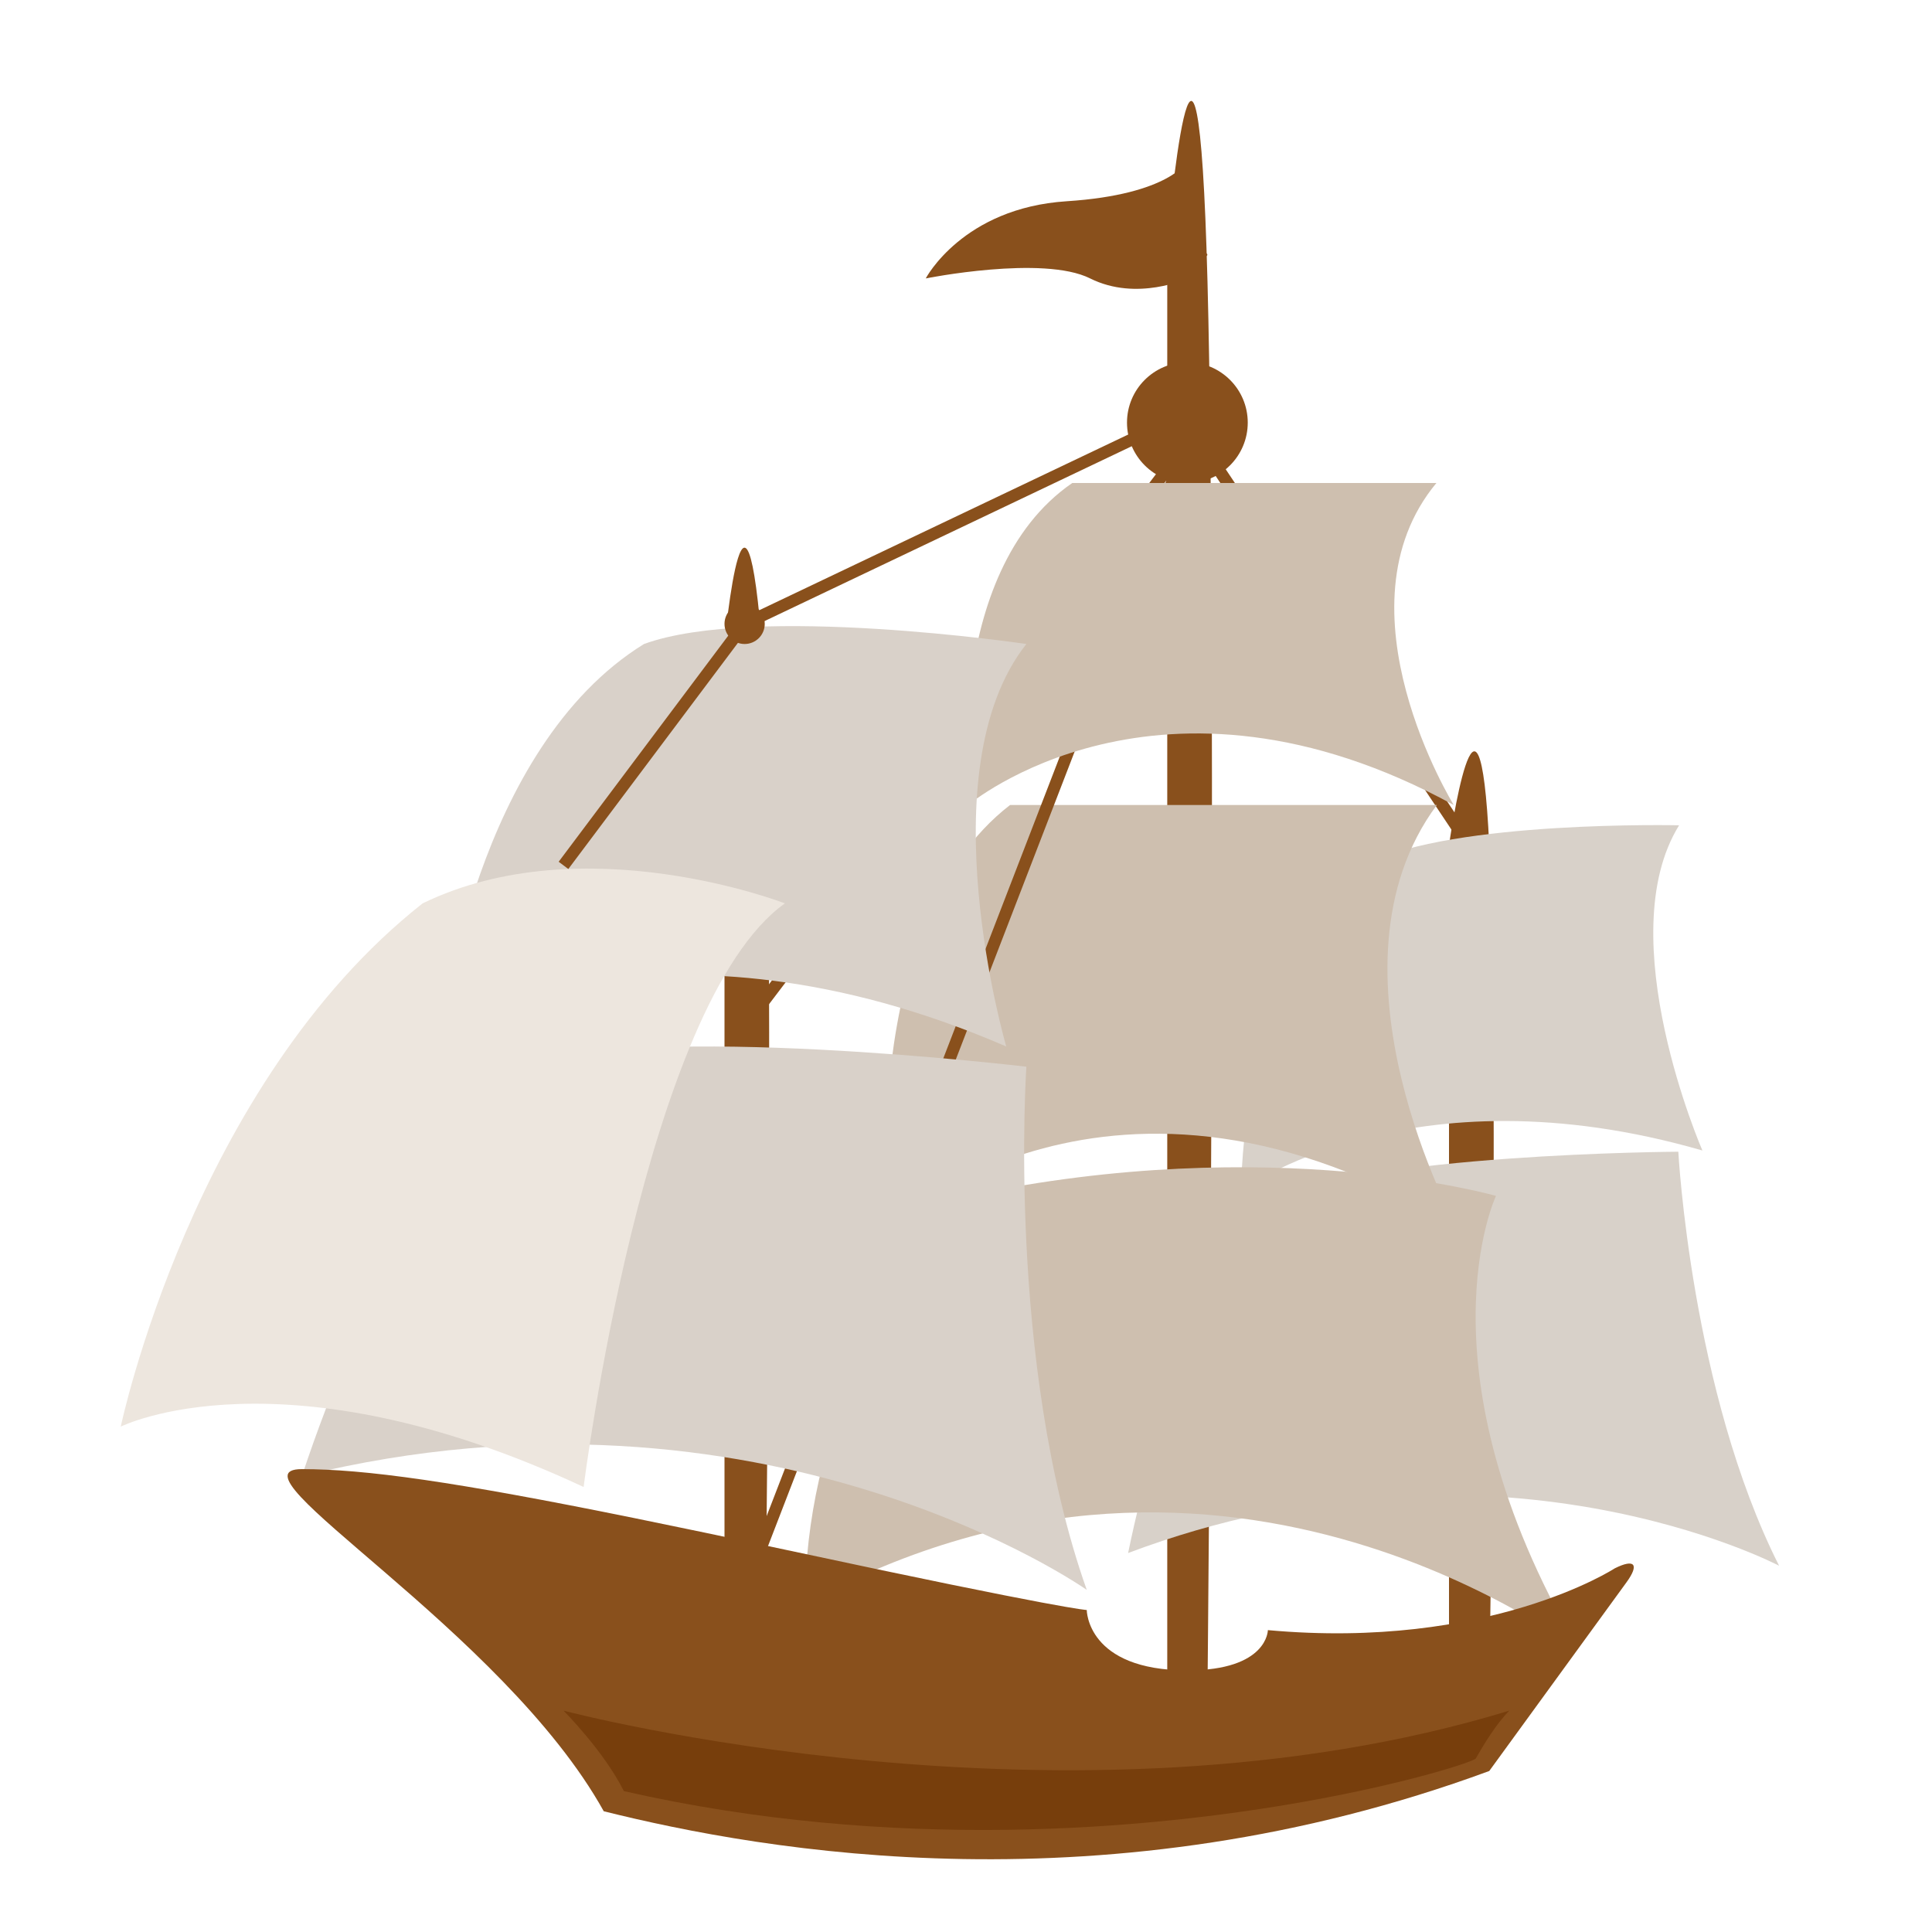 <?xml version="1.0" encoding="UTF-8" standalone="no"?>
<svg width="48px" height="48px" viewBox="0 0 48 48" version="1.1" xmlns="http://www.w3.org/2000/svg" xmlns:xlink="http://www.w3.org/1999/xlink">
    <!-- Generator: Sketch 3.7.1 (28215) - http://www.bohemiancoding.com/sketch -->
    <title>freecol</title>
    <desc>Created with Sketch.</desc>
    <defs>
        <filter x="-50%" y="-50%" width="200%" height="200%" filterUnits="objectBoundingBox" id="filter-1">
            <feOffset dx="0" dy="1" in="SourceAlpha" result="shadowOffsetOuter1"></feOffset>
            <feGaussianBlur stdDeviation="0.5" in="shadowOffsetOuter1" result="shadowBlurOuter1"></feGaussianBlur>
            <feColorMatrix values="0 0 0 0 0   0 0 0 0 0   0 0 0 0 0  0 0 0 0.2 0" type="matrix" in="shadowBlurOuter1" result="shadowMatrixOuter1"></feColorMatrix>
            <feMerge>
                <feMergeNode in="shadowMatrixOuter1"></feMergeNode>
                <feMergeNode in="SourceGraphic"></feMergeNode>
            </feMerge>
        </filter>
    </defs>
    <g id="Page-1" stroke="none" stroke-width="1" fill="none" fill-rule="evenodd">
        <g id="freecol">
            <g id="Group-3" filter="url(#filter-1)" transform="translate(3, 1)">
                <path d="M33,19 C33,19 33.75,13.75 34,19 C34.25,24.25 34,40 34,40 L33,40 L33,19 Z" id="Rectangle-3" fill="#89501C"></path>
                <path d="M26,4 C26,4 26.75,-4.487 27,5 C27.25,14.487 27,40 27,40 L26,40 L26,4 Z" id="Rectangle-3" fill="#89501C"></path>
                <path d="M26.5,8.5 L33.5,19" id="Path-26" stroke="#89501C" stroke-width="0.3"></path>
                <path d="M15,14 C15,14 15.555,8 16,15 C16.247,21.421 16,40 16,40 L15,40 L15,14 Z" id="Rectangle-3" fill="#89501C"></path>
                <path d="M27.324,26.887 C27.324,26.887 31.841,24.311 38.822,27.291 C38.822,27.291 37.179,21.756 39.232,19.201 C39.232,19.201 33.689,18.392 31.43,19.201 C27.985,21.295 27.324,26.887 27.324,26.887 Z" id="Path-17" fill="#D8D1C9" transform="translate(33.278, 23.066) rotate(-7) translate(-33.278, -23.066) "></path>
                <path d="M29.098,27.402 C31.562,26.488 39.364,27.402 39.364,27.402 C39.364,27.402 38.953,33.346 40.595,37.917 C40.595,37.917 34.025,33.346 24.581,35.632 C25.813,31.974 27.455,29.231 29.098,27.402 Z" id="Path-18" fill="#D8D1C9" transform="translate(32.588, 32.457) rotate(-7) translate(-32.588, -32.457) "></path>
                <path d="M19.065,28.5 C19.065,28.5 24.619,23.25 33.202,28.5 C33.202,28.5 29.668,22.083 32.698,18 C32.698,18 23.609,18 22.095,18 C18.289,20.931 19.065,28.5 19.065,28.5 Z" id="Path-20" fill="#CEBFAF"></path>
                <path d="M21.039,27.712 C28.613,26.11 34.167,27.712 34.167,27.712 C34.167,27.712 32.147,31.982 36.186,38.921 C36.358,39.216 27.603,32.041 17,37.854 C17,33.583 19.02,29.847 21.039,27.712 Z" id="Path-19" fill="#CEBFAF"></path>
                <polygon id="Path-27" stroke="#89501C" stroke-width="0.3" points="26.5 9 15.5 37.5 15.5 23.5"></polygon>
                <path d="M10,24.502 C13,23.372 22.5,24.502 22.5,24.502 C22.5,24.502 22,31.849 24,37.5 C24,37.5 16,31.849 4.5,34.674 C6,30.153 8,26.763 10,24.502 Z" id="Path-18" fill="#D9D1C9"></path>
                <path d="M12,43 C16,44 24.5,45.5 34,42 L37.41,37.312 C37.736,36.863 37.611,36.719 37.118,36.965 C37.118,36.965 34,39 28.5,38.5 C28.5,38.5 28.5,39.5 26.5,39.5 C24,39.5 24,38 24,38 C24,38 23.5,38 16.5,36.5 C10.86,35.291 7.817,34.732 5.801,34.56 C5.315,34.519 4.889,34.5 4.5,34.5 C2.5,34.5 9.5,38.5 12,43 Z" id="Path-15" fill="#89501C"></path>
                <path d="M21.056,18 C21.056,18 25.794,14 33.118,18 C33.118,18 30.102,13.111 32.687,10 C32.687,10 24.933,10 23.64,10 C20.393,12.233 21.056,18 21.056,18 Z" id="Path-20" fill="#CEBFAF"></path>
                <path d="M8,23.5 C8,23.5 13.5,20.316 22,24 C22,24 20,17.158 22.5,14 C22.5,14 15.75,13 13,14 C8.805,16.589 8,23.5 8,23.5 Z" id="Path-17" fill="#D9D1C9"></path>
                <path d="M0,33.444 C0,33.444 4,31.444 11.5,34.944 C11.5,34.944 13,22.944 16.5,20.444 C16.5,20.444 11.5,18.5 7.5,20.444 C1.782,24.95 0,33.444 0,33.444 Z" id="Path-16" fill="#EDE6DE"></path>
                <circle id="Oval-3" fill="#89501C" cx="26.5" cy="8.5" r="1.5"></circle>
                <circle id="Oval-3" fill="#89501C" cx="15.5" cy="13.5" r="0.5"></circle>
                <polyline id="Path-24" stroke="#89501C" stroke-width="0.3" points="26 8.5 15.5 13.5 11 19.5"></polyline>
                <path d="M26.5,3.5 L26.5,2 C26.5,2 26.083,2.833 23.5,3 C20.917,3.167 20,4.917 20,4.917 C20,4.917 22.917,4.333 24.083,4.917 C25.25,5.5 26.5,4.917 26.5,4.917 L27,4.333 L26.5,3.5 Z" id="Path-25" fill="#89501C"></path>
                <path d="M29.47,42.751 C25.501,43.463 19.173,44.017 12.5,42.5 C12,41.5 11,40.5 11,40.5 C11,40.5 23.592,43.833 34.5,40.5 C34.178,40.822 33.856,41.352 33.667,41.688 C33.626,41.761 32.044,42.289 29.47,42.751 Z" id="Path-28" fill="#773E0C"></path>
            </g>
        </g>
    </g>
</svg>